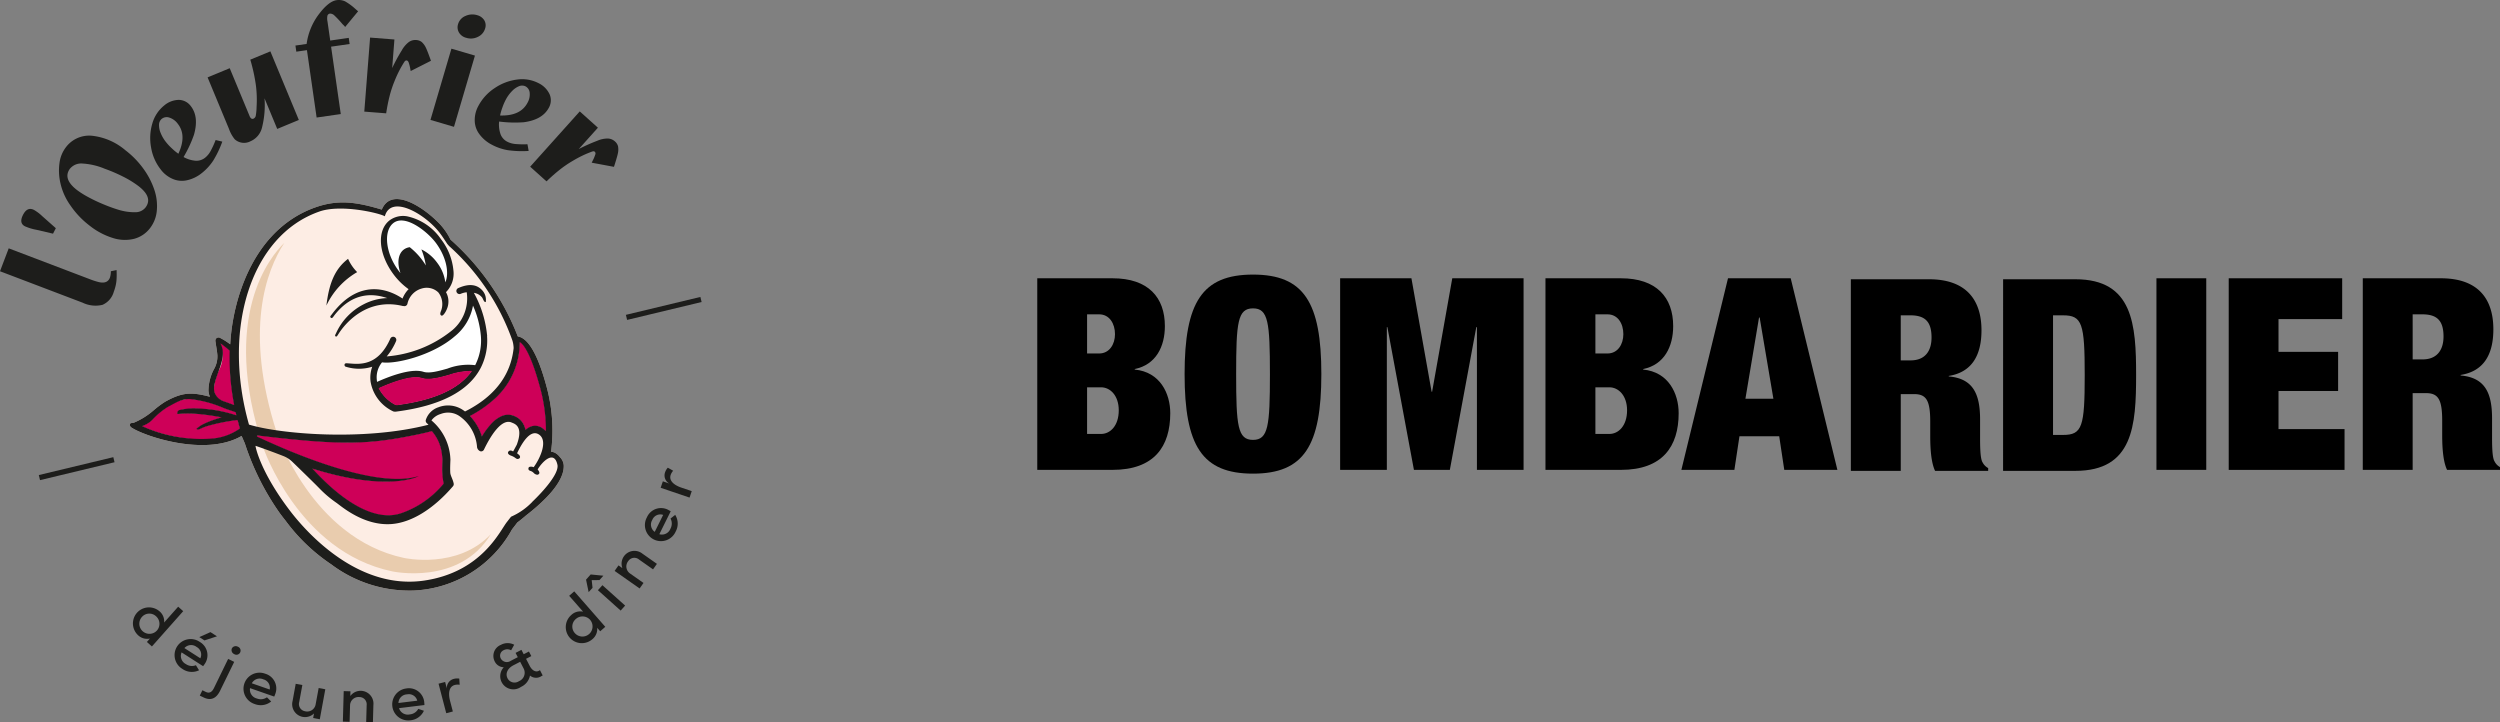 <svg xmlns="http://www.w3.org/2000/svg" xmlns:xlink="http://www.w3.org/1999/xlink" width="400.074" height="115.619" viewBox="0 0 400.074 115.619">
  <rect x="0" y="0" width="400.074" height="115.619" fill="#808080" stroke="none"/>
  <defs>
    <clipPath id="clip-path">
      <rect id="Rectangle_130" data-name="Rectangle 130" width="234.081" height="31.855"/>
    </clipPath>
    <clipPath id="clip-path-5">
      <rect id="Rectangle_129" data-name="Rectangle 129" width="112.278" height="115.619" fill="none"/>
    </clipPath>
  </defs>
  <g id="Groupe_195" data-name="Groupe 195" transform="translate(391 -60)">
    <g id="Groupe_192" data-name="Groupe 192" transform="translate(-225.04 103.942)">
      <g id="Groupe_185" data-name="Groupe 185" transform="translate(0.033 0)">
        <g id="Groupe_184" data-name="Groupe 184" clip-path="url(#clip-path)">
          <path id="Tracé_265" data-name="Tracé 265" d="M8.023,25.821H10.26c1.459,0,2.833-1.3,2.833-3.785,0-2.366-1.373-3.68-2.833-3.68H8.023Zm0-12.878H9.964c1.612,0,2.526-1.455,2.526-3.087,0-1.724-.914-3.176-2.526-3.176H8.023ZM.051.909H12.095c5.729,0,8.377,3.068,8.377,7.656,0,3.255-1.418,6.173-4.82,6.869v.084c4.046.385,5.683,3.813,5.683,6.984,0,5.33-2.571,9.067-9.24,9.067H.051Z" transform="translate(-0.051 -0.318)"/>
          <path id="Tracé_266" data-name="Tracé 266" d="M47.256,26.454c2.441,0,2.706-2.246,2.706-10.524S49.7,5.407,47.256,5.407c-2.457,0-2.7,2.241-2.7,10.523s.246,10.524,2.7,10.524M47.256,0c8.158,0,10.935,4.47,10.935,15.93S55.414,31.855,47.256,31.855,36.307,27.4,36.307,15.93,39.092,0,47.256,0" transform="translate(-12.729 -0.001)"/>
        </g>
      </g>
      <path id="Tracé_267" data-name="Tracé 267" d="M74.58.908H85.989L89.219,19.07H89.3L92.526.908h11.41v30.66H96.47V8.73h-.1L92.136,31.568H86.389L82.143,8.73h-.088V31.568H74.58Z" transform="translate(-26.079 -0.318)"/>
      <g id="Groupe_187" data-name="Groupe 187" transform="translate(0.033 0)">
        <g id="Groupe_186" data-name="Groupe 186" clip-path="url(#clip-path)">
          <path id="Tracé_268" data-name="Tracé 268" d="M133.1,25.821h2.236c1.452,0,2.833-1.3,2.833-3.785,0-2.366-1.381-3.68-2.833-3.68H133.1Zm0-12.878h1.942c1.626,0,2.531-1.455,2.531-3.087,0-1.724-.9-3.176-2.531-3.176H133.1ZM125.109.909h12.077c5.7,0,8.361,3.068,8.361,7.656,0,3.255-1.409,6.173-4.8,6.869v.084c4.033.385,5.677,3.813,5.677,6.984,0,5.33-2.592,9.067-9.238,9.067H125.109Z" transform="translate(-43.782 -0.318)"/>
        </g>
      </g>
      <path id="Tracé_269" data-name="Tracé 269" d="M171.08,7.19h-.1l-2.179,13h4.478ZM166.014.909h10.035l7.47,30.661h-8.5l-.81-5.38h-6.362l-.812,5.38h-8.483Z" transform="translate(-55.443 -0.318)"/>
      <g id="Groupe_189" data-name="Groupe 189" transform="translate(0 0.157)">
        <g id="Groupe_188" data-name="Groupe 188" clip-path="url(#clip-path)">
          <path id="Tracé_270" data-name="Tracé 270" d="M208.241,14.132h1.583c2.281,0,3.345-1.46,3.345-3.661,0-2.489-.992-3.55-3.395-3.55h-1.533ZM200.256,1.15h12.506c6.082,0,8.4,3.44,8.4,8.167,0,4.072-1.6,6.726-5.235,7.3V16.7c3.865.337,5.011,2.777,5.011,6.869v2.611c0,1.583,0,3.65.395,4.265a2.167,2.167,0,0,0,.9.923v.44h-8.5c-.773-1.628-.773-4.547-.773-5.836V23.905c0-3.479-.689-4.377-2.607-4.377h-2.11V31.811h-7.985Z" transform="translate(-70.026 -0.559)"/>
          <path id="Tracé_271" data-name="Tracé 271" d="M245.713,26.062h1.6c3.076,0,3.471-1.3,3.471-9.573s-.4-9.567-3.471-9.567h-1.6ZM237.725,1.15H249.3c9.242,0,9.709,7.3,9.709,15.338S258.546,31.81,249.3,31.81h-11.58Z" transform="translate(-83.128 -0.559)"/>
        </g>
      </g>
      <rect id="Rectangle_133" data-name="Rectangle 133" width="7.971" height="30.66" transform="translate(179.135 0.59)"/>
      <path id="Tracé_272" data-name="Tracé 272" d="M293.243.908H311.4V7.441h-10.19v5.242h9.539v6.261h-9.539v6.1h10.568v6.529H293.243Z" transform="translate(-102.542 -0.318)"/>
      <g id="Groupe_191" data-name="Groupe 191" transform="translate(0.033 0)">
        <g id="Groupe_190" data-name="Groupe 190" clip-path="url(#clip-path)">
          <path id="Tracé_273" data-name="Tracé 273" d="M334.216,13.891h1.592c2.264,0,3.345-1.46,3.345-3.661,0-2.489-.986-3.55-3.388-3.55h-1.55ZM326.233.909h12.484c6.117,0,8.412,3.44,8.412,8.167,0,4.072-1.58,6.726-5.234,7.3v.089c3.887.337,5.026,2.777,5.026,6.869V25.94c0,1.583,0,3.65.395,4.265a2.168,2.168,0,0,0,.877.923v.44h-8.474c-.778-1.628-.778-4.547-.778-5.836V23.664c0-3.479-.7-4.377-2.626-4.377h-2.1V31.57h-7.983Z" transform="translate(-114.111 -0.318)"/>
        </g>
      </g>
    </g>
    <g id="Groupe_183" data-name="Groupe 183" transform="translate(-391 60)">
      <g id="Groupe_182" data-name="Groupe 182" clip-path="url(#clip-path-5)">
        <path id="Tracé_228" data-name="Tracé 228" d="M95.225,81.779a2.266,2.266,0,0,0-.667-.616l-.009-.006a1.438,1.438,0,0,0-.717-.211,26.758,26.758,0,0,0,.174-4.977,27.059,27.059,0,0,0-.9-5.466c-1.253-4.641-2.662-7.3-4.192-7.911a1.874,1.874,0,0,0-.408-.111A40.058,40.058,0,0,0,77.734,46.986a10.419,10.419,0,0,0-2.218-3c-2.67-2.578-7.287-5.345-8.775-1.8-4-1.2-6.917-1.653-10.568-.377-5.94,2.077-10.128,7.134-12.326,14.276a32.777,32.777,0,0,0-1.36,7.662A10.375,10.375,0,0,0,40.829,62.7a.5.5,0,0,0-.717.48q0,.022,0,.047l.129.832c.1.621.169,1.074.193,1.46a4.055,4.055,0,0,1-.53,2.179,7.539,7.539,0,0,0-.9,3.444,2.872,2.872,0,0,0,.22.966.345.345,0,0,1,.019.034c-2.972-.783-4.429-.736-7.179.8a15.248,15.248,0,0,0-1.884,1.413,11.755,11.755,0,0,1-3.115,1.935c-.2.073-.554,0-.61.211a.5.5,0,0,0,.2.545c2.032,1.385,11.852,4.749,17.654,1.361l.516,1.186A41.887,41.887,0,0,0,50.44,90.8c.254.341.568.753.939,1.216a29.278,29.278,0,0,0,7.268,6.941,20.841,20.841,0,0,0,13.241,4.19,18.908,18.908,0,0,0,15.7-9.787c.284-.359.566-.724.845-1.1.175-.127.669-.5,1.453-1.176a30.64,30.64,0,0,0,2.413-2.05c.713-.683,3.706-3.447,3.558-5.955a2.078,2.078,0,0,0-.63-1.3" transform="translate(-5.645 -8.645)" fill="#fdede4"/>
        <path id="Tracé_229" data-name="Tracé 229" d="M89.26,96.008C83.9,101.744,75.337,99.84,75.337,99.84,60.5,96.67,54.967,79.761,54.967,79.761c-5.259-16.359-1.683-25.866,1.21-30.329l-.006,0C53.961,51.578,45.9,61.182,52.79,82.106c0,0,5.61,16.745,20.669,19.884,0,0,10.739,2.354,15.8-5.983" transform="translate(-10.686 -10.552)" fill="#e9ccae"/>
        <path id="Tracé_230" data-name="Tracé 230" d="M93.628,66.795a13.933,13.933,0,0,0-1.367-4.526l-.368-.858-.071.451a8.236,8.236,0,0,1-2.834,4.985c-3.593,3.1-9.5,4.431-11.507,4.114l-.071-.011L77.363,71a3.89,3.89,0,0,0-.88,2.786c.006.091.013.186.025.279a5.42,5.42,0,0,0,2.928,3.845.811.811,0,0,0,.416.112,1.046,1.046,0,0,0,.109-.007c6.773-.909,11.077-3.066,12.791-6.413a9.708,9.708,0,0,0,.875-4.811" transform="translate(-16.325 -13.109)" fill="#fff"/>
        <path id="Tracé_231" data-name="Tracé 231" d="M86.629,48.274c-1-1.342-3.4-3.418-5.345-3.612a2.2,2.2,0,0,0-1.75.518c-1.571,1.409-1.151,4.939.917,7.707.1.134.205.266.311.394l.479.58-.254-.708c-.567-1.582-.376-2.971.5-3.625a1.882,1.882,0,0,1,.831-.341,10.992,10.992,0,0,1,2.5,2.849l.336.542-.094-.631a11.816,11.816,0,0,0-.6-2.275,6.853,6.853,0,0,1,2.145,1.912,6.491,6.491,0,0,1,1.308,3.109l.053.5.2-.458c.71-1.64.079-4.3-1.536-6.457" transform="translate(-16.774 -9.53)" fill="#fff"/>
        <path id="Tracé_232" data-name="Tracé 232" d="M92.928,66.173A17.607,17.607,0,0,0,90.8,59.244a2.057,2.057,0,0,1,1.339.774c.142.238.329.822.567.68a2.25,2.25,0,0,0-.5-1.78c-.89-1.042-2.173-1.2-3.906-.435a.5.5,0,1,0,.4.917,3.139,3.139,0,0,1,.962-.247c0,.016,0,.033,0,.05a6.635,6.635,0,0,1-2.614,6.256,18.945,18.945,0,0,1-10.193,3.959,9.726,9.726,0,0,0,1.492-2.441.5.5,0,0,0-.916-.406c-1.919,4.341-4.781,4.114-6.491,3.978l-.3-.021c-.276-.021-.52-.039-.54.237a.3.3,0,0,0,.257.319,7.1,7.1,0,0,0,4.178-.014,5.167,5.167,0,0,0-.266,2.38,6.431,6.431,0,0,0,3.636,4.772,1.139,1.139,0,0,0,.413.035c7.092-.9,11.668-3.274,13.6-7.047a9.629,9.629,0,0,0,.993-5.036M78.586,77.161a.694.694,0,0,1-.44-.088,6.155,6.155,0,0,1-2.5-2.538c1.671-.768,5.165-2.124,6.737-1.625,1.269.4,2.9-.057,4.486-.5a10.552,10.552,0,0,1,3.521-.6c-2.017,2.8-5.934,4.567-11.8,5.354m12.456-6.408c-.011.022-.025.042-.036.064a9.277,9.277,0,0,0-4.433.548c-1.427.4-2.9.816-3.863.51-2.053-.65-5.89.93-7.4,1.616-.009-.057-.026-.11-.033-.167-.011-.09-.019-.182-.024-.271a3.757,3.757,0,0,1,.847-2.69c2.117.33,8.048-1.067,11.613-4.144a8.212,8.212,0,0,0,2.945-4.931,15.043,15.043,0,0,1,1.266,4.938,8.675,8.675,0,0,1-.885,4.527" transform="translate(-14.967 -12.382)" fill="#1d1d1b"/>
        <path id="Tracé_233" data-name="Tracé 233" d="M44.244,84.669c-.006-.016-.01-.031-.016-.046a.268.268,0,0,0-.068-.13l-.02-.02-.029,0a29.55,29.55,0,0,0-4.858.975,6.716,6.716,0,0,0-1.019.4c-.341.149-.451.188-.584.091a4.58,4.58,0,0,1,1.119-.735c.2-.1.272-.132.361-.171l.021-.009a17.872,17.872,0,0,1,2.466-.857l.274-.074-.278-.053c-1.109-.213-2.182-.374-3.189-.477a19.164,19.164,0,0,0-3.851-.065.438.438,0,0,1,.039-.3.391.391,0,0,1,.24-.2,8.2,8.2,0,0,1,2.231-.252c.127,0,.256,0,.385-.009a22.069,22.069,0,0,1,6.456,1.1l.108.031-.025-.109c-.012-.05-.034-.164-.056-.271-.017-.09-.034-.175-.044-.217l.006-.049h-.053l-.006,0c-.229-.08-.455-.157-.679-.231-.5-.168-1.074-.358-1.588-.584a18.085,18.085,0,0,0-5.128-1.295h-.041a6.794,6.794,0,0,0-3.447,1.267,11.682,11.682,0,0,0-2.335,1.9,4.024,4.024,0,0,1-1.2.918c-.16.078-.344.156-.6.253l-.154.059.153.063a25.026,25.026,0,0,0,9.44,2.1,15.191,15.191,0,0,0,1.8-.1l.024,0a9.068,9.068,0,0,0,4.446-1.619l.036-.028-.013-.043q-.175-.6-.329-1.2" transform="translate(-6.123 -17.314)" fill="#ce0058"/>
        <path id="Tracé_234" data-name="Tracé 234" d="M45.094,79.145c.453.154.962.336,1.653.589l.109.04-.022-.114c-.216-1.113-.387-2.238-.507-3.344a38.009,38.009,0,0,1-.21-5.324l0-.031-.023-.02a14.2,14.2,0,0,0-1.5-1.188l-.223-.147.13.234a4.907,4.907,0,0,1-.137,4.2,8.7,8.7,0,0,0-.816,2.682,2.035,2.035,0,0,0,.152,1.251,2.455,2.455,0,0,0,1.392,1.169" transform="translate(-9.292 -14.858)" fill="#ce0058"/>
        <path id="Tracé_235" data-name="Tracé 235" d="M107.768,82.227a25.98,25.98,0,0,0-.5-3.764c-.1-.5-.225-1.008-.36-1.51-1.609-5.964-2.856-7.184-3.317-7.433l-.1-.052v.11a12.068,12.068,0,0,1-4.453,9.427,17.965,17.965,0,0,1-2.9,2.02c-.189.1-.381.21-.574.309l-.078.04.061.063a8.1,8.1,0,0,1,1.9,3.254l.042.145.077-.129a11.828,11.828,0,0,1,1.488-2.023,5.049,5.049,0,0,1,1.583-1.19,2.457,2.457,0,0,1,1.891-.1c.083.034.161.068.239.1a2.672,2.672,0,0,1,1.4,1.347,2.49,2.49,0,0,1,.25.8l.017.124.093-.084a2.484,2.484,0,0,1,1.04-.606,1.916,1.916,0,0,1,1.572.3l.014.009a2.94,2.94,0,0,1,.368.3,1.86,1.86,0,0,1,.189.166l.112.114v-.16c0-.529-.014-1.061-.045-1.583" transform="translate(-20.382 -14.829)" fill="#ce0058"/>
        <path id="Tracé_236" data-name="Tracé 236" d="M91.986,75.477l-.113-.012a10.741,10.741,0,0,0-3.548.6c-1.572.442-3.2.9-4.446.5-1.819-.584-5.971,1.253-6.784,1.627l-.061.028.028.06a6.163,6.163,0,0,0,2.526,2.567.748.748,0,0,0,.381.1.855.855,0,0,0,.1-.006h0c5.933-.8,9.807-2.556,11.847-5.381Z" transform="translate(-16.444 -16.105)" fill="#ce0058"/>
        <path id="Tracé_237" data-name="Tracé 237" d="M82.207,96.089a11.339,11.339,0,0,1-.236-2.316c0-.411.017-.87.039-1.428v-.005a10.119,10.119,0,0,0-.116-1.191v0l-.006-.033a6.77,6.77,0,0,0-1.59-3.458l-.027-.031-.041.011c-1.319.36-2.639.62-4.1.9-6.34,1.208-10.88,1.358-23.744-.2l-.023,0a.173.173,0,0,0-.165.126.15.15,0,0,0,.084.182l.071.033c11.358,5.262,19.918,7.495,24.872,6.513-2.217.665-7.533,1.144-16.1-1.56l-.415-.131.359.248c.046.031.2.2.417.423,4.472,4.7,8.414,7.071,11.757,7.071a6.538,6.538,0,0,0,2.3-.407,15.269,15.269,0,0,0,6.347-4.34l0,0,.141-.159c.054-.061.109-.122.164-.186l.02-.024Z" transform="translate(-11.141 -18.704)" fill="#ce0058"/>
        <path id="Tracé_238" data-name="Tracé 238" d="M95.225,81.779a2.253,2.253,0,0,0-.667-.615l-.009-.006a1.438,1.438,0,0,0-.717-.211,26.758,26.758,0,0,0,.174-4.977,27.114,27.114,0,0,0-.9-5.466c-1.253-4.641-2.662-7.3-4.192-7.91a1.88,1.88,0,0,0-.408-.112A40.058,40.058,0,0,0,77.734,46.986a10.409,10.409,0,0,0-2.218-3c-2.67-2.578-7.287-5.345-8.775-1.8-4-1.2-6.917-1.653-10.568-.377-5.94,2.076-10.128,7.134-12.326,14.276a32.784,32.784,0,0,0-1.36,7.662A10.432,10.432,0,0,0,40.829,62.7a.5.5,0,0,0-.717.48c0,.016,0,.031,0,.047l.128.833c.1.621.17,1.074.193,1.459a4.053,4.053,0,0,1-.53,2.179,7.541,7.541,0,0,0-.9,3.444,2.867,2.867,0,0,0,.22.966c.006.012.014.021.019.034-2.972-.783-4.429-.736-7.179.8a15.408,15.408,0,0,0-1.884,1.413,11.743,11.743,0,0,1-3.115,1.935c-.2.074-.554,0-.61.212a.494.494,0,0,0,.2.544c2.032,1.385,11.852,4.749,17.654,1.362l.516,1.185A41.876,41.876,0,0,0,50.44,90.8c.254.341.568.753.939,1.217a29.289,29.289,0,0,0,7.268,6.94,20.836,20.836,0,0,0,13.241,4.19,18.906,18.906,0,0,0,15.7-9.787c.284-.359.566-.724.845-1.1.175-.127.669-.5,1.453-1.175a30.825,30.825,0,0,0,2.413-2.05c.713-.683,3.706-3.447,3.558-5.955a2.078,2.078,0,0,0-.63-1.3M88.819,63.4c.579.311,1.785,1.836,3.284,7.392q.208.772.359,1.507a25.666,25.666,0,0,1,.5,3.754c.033.55.046,1.077.045,1.578a1.869,1.869,0,0,0-.2-.172,2.991,2.991,0,0,0-.37-.305l-.014-.009a1.98,1.98,0,0,0-1.627-.309,2.587,2.587,0,0,0-1.067.621,2.534,2.534,0,0,0-.257-.816,2.722,2.722,0,0,0-1.426-1.376c-.079-.037-.157-.072-.241-.105l-.011,0a2.512,2.512,0,0,0-1.931.1,5.069,5.069,0,0,0-1.6,1.2,12.072,12.072,0,0,0-1.5,2.034,8.2,8.2,0,0,0-1.915-3.281c.193-.1.387-.2.577-.309a18.039,18.039,0,0,0,2.913-2.028A12.191,12.191,0,0,0,88.819,63.4m-47.9.2A14.293,14.293,0,0,1,42.4,64.777a38.206,38.206,0,0,0,.211,5.334q.181,1.668.507,3.349c-.594-.218-1.141-.416-1.653-.59a2.442,2.442,0,0,1-1.354-1.133,2.094,2.094,0,0,1-.163-1.417c.352-2.125,2.146-4.6.962-6.725m-1.3,15.23-.025,0A22.99,22.99,0,0,1,28.385,76.84c.238-.092.431-.173.6-.256a4.094,4.094,0,0,0,1.215-.93,11.7,11.7,0,0,1,2.32-1.888c1.5-.835,2.294-1.269,3.456-1.259A18.421,18.421,0,0,1,41.086,73.8c.493.217,1.034.4,1.589.584.225.076.453.153.684.233l.006,0c.02.092.077.395.1.488A22.246,22.246,0,0,0,36.986,74a9.946,9.946,0,0,0-2.633.262.493.493,0,0,0-.308.639,19.061,19.061,0,0,1,3.891.059c1.093.112,2.188.285,3.185.477a17.86,17.86,0,0,0-2.475.859c-.1.045-.166.072-.385.182a4.485,4.485,0,0,0-1.188.8c.2.181.337.125.709-.037a6.815,6.815,0,0,1,1.012-.4,29.587,29.587,0,0,1,4.843-.971c.048.047.046.1.071.155q.153.6.326,1.192a8.977,8.977,0,0,1-4.414,1.606M56.743,42.5c3.508-1.227,9.684.26,10.485.761.986-3.586,6.559-.329,8.855,2.745.419.562.719,1.039,1.138,1.678l.295.335A36.827,36.827,0,0,1,87.651,63.159a4.616,4.616,0,0,1,.19,1.2c-.431,4.078-2.751,7.334-6.9,9.67-.286.16-.58.317-.879.466-.13-.1-.263-.194-.4-.284a4.266,4.266,0,0,0-3.874-.385,3.143,3.143,0,0,0-2,2.021.541.541,0,0,0-.017.128.521.521,0,0,0,.171.385c.1.086.186.17.275.255C63.827,79.278,50.412,78.1,45.49,76.593c-4.3-15.147.184-30.219,11.253-34.09m13.9,36.037c1.362-.26,2.749-.529,4.107-.9a6.714,6.714,0,0,1,1.575,3.427h0a10.207,10.207,0,0,1,.122,1.217c-.023.57-.039,1.023-.039,1.43a11.5,11.5,0,0,0,.237,2.329c-.086.1-.172.2-.256.292l0,0a15.224,15.224,0,0,1-6.367,4.375c-6.406,2.381-13.974-6.778-14.41-7.08,10.186,3.215,15.709,1.967,17.054,1.191-7.323,2.324-22.636-4.81-25.85-6.3-.1-.047-.044-.2.068-.182,12.408,1.506,17.1,1.472,23.764.2M90.819,88.972a10.543,10.543,0,0,1-3.374,2.356c-.045.03-.665.839-.665.839-1.118,1.372-3.984,8.018-13.237,9.386C63.17,103.088,55.026,94.259,52.112,90.46c-4.885-6.373-5.628-10.486-5.571-10.467,1.273.426,3.351,1.2,4.449,1.632a4.342,4.342,0,0,1,1.429.915c1.3,1.253,3.775,3.664,4.481,4.405A17.709,17.709,0,0,0,59.469,89.1c.793.554,4.386,3.723,8.794,3.412,3.274-.232,6.795-2.467,9.876-6.056a.529.529,0,0,0,.112-.423c-.144-.728-.518-1.237-.548-1.752-.033-.572-.014-1.152.024-2.047v-.043c0-.068-.007-.133-.012-.2a8.529,8.529,0,0,0-3.026-6.066A2.772,2.772,0,0,1,76.157,74.9a3.25,3.25,0,0,1,2.946.288,6.643,6.643,0,0,1,2.887,5.036.855.855,0,0,0,.536.644.5.5,0,0,0,.566-.271c1.108-2.3,2.8-4.932,4.361-4.364.4.2,2.057.463.891,3.587-.009.017-.392.724-.576,1.063-.076-.015-.219-.112-.323-.131a.421.421,0,0,0-.51.33c-.025.212.245.4.484.481a2.469,2.469,0,0,1,.7.37c.219.168.37.223.6.088s.165-.394.006-.56c-.064-.067-.25-.207-.333-.283.61-1.266,2.01-3.937,3.474-3.014,1.522.96.245,3.8-.819,5.249a1.143,1.143,0,0,0-.453-.089c-.267.02-.392.092-.385.361s.39.342.39.342a1.331,1.331,0,0,1,.5.35c.074.082.454.336.684.2s.214-.307.09-.544c0-.007-.182-.256-.186-.263.716-1.218,2.635-3.181,3.163-.748.294,1.359-2.162,4.152-4.039,5.945" transform="translate(-5.645 -8.646)" fill="#1d1d1b"/>
        <path id="Tracé_239" data-name="Tracé 239" d="M71.33,54.787a7.212,7.212,0,0,1-1.454-2.124c-2.117,1.616-3.042,3.924-3.469,7.481a12.179,12.179,0,0,1,4.924-5.356" transform="translate(-14.175 -11.242)" fill="#1d1d1b"/>
        <path id="Tracé_240" data-name="Tracé 240" d="M78.745,58.34a.547.547,0,0,0,.16.011.3.3,0,0,0,.035.012A.5.5,0,0,0,79.546,58a3.234,3.234,0,0,1,2.317-2.454,2.689,2.689,0,0,1,2.619.624,3.039,3.039,0,0,1,.382,3.108c-.083.264-.114.53.15.613s.712-.692.84-1.043a3.036,3.036,0,0,0-.14-2.714,4.186,4.186,0,0,0,1.194-3.457A9.633,9.633,0,0,0,84.9,47.64,8.818,8.818,0,0,0,79.5,44a3.643,3.643,0,0,0-2.763.609c-2.123,1.586-1.864,5.4.589,8.684a10.756,10.756,0,0,0,2.408,2.364h0a4.421,4.421,0,0,0-.971,1.505c-1.529-1.037-6.6-3.8-11.332,2.542-.166.221-.348.359-.131.529s.375-.164.546-.381c3-3.867,6.357-3.484,8.471-2.765A8.753,8.753,0,0,0,72.5,58.1a9.656,9.656,0,0,0-4.376,4.61c-.127.245-.263.46,0,.532.072.02.165-.058.311-.295,1.425-2.316,4.99-5.88,10.308-4.608m.232-9.029c-.946.709-1.107,2.2-.543,3.775-.105-.126-.208-.256-.307-.388-2.047-2.74-2.437-6.184-.936-7.531,1.885-1.69,5.579,1.3,6.9,3.074,1.639,2.194,2.2,4.769,1.522,6.327a6.639,6.639,0,0,0-1.333-3.174,6.756,6.756,0,0,0-2.5-2.1,11.572,11.572,0,0,1,.713,2.566,11.038,11.038,0,0,0-2.574-2.917,2.026,2.026,0,0,0-.946.374" transform="translate(-14.345 -9.382)" fill="#1d1d1b"/>
        <path id="Tracé_241" data-name="Tracé 241" d="M0,54.194l1.395-3.666L14.574,55.54q.494.188,1.019.33,1.572.465,2-.658a3.3,3.3,0,0,0,.146-1.019l.919-.186q.033.836,0,1.362a6.359,6.359,0,0,1-.134,1.059,7.466,7.466,0,0,1-.315,1.05A3.2,3.2,0,0,1,16.4,59.57a4.753,4.753,0,0,1-3.184-.348Z" transform="translate(0 -10.786)" fill="#1d1d1b"/>
        <path id="Tracé_242" data-name="Tracé 242" d="M7.689,43.668,9.861,45.59l-.451.876-2.661-.622a7.946,7.946,0,0,1-1.833-.559q-.984-.506-.306-1.829t1.732-.8a6.387,6.387,0,0,1,1.347,1.014" transform="translate(-0.925 -9.072)" fill="#1d1d1b"/>
        <path id="Tracé_243" data-name="Tracé 243" d="M22.641,29.947a14.032,14.032,0,0,1,2.865,2.941,12.4,12.4,0,0,1,1.752,3.374,8.034,8.034,0,0,1,.4,3.311,5.332,5.332,0,0,1-1.052,2.782,4.719,4.719,0,0,1-2.574,1.752,6.229,6.229,0,0,1-3.407-.129,11.406,11.406,0,0,1-3.7-1.958,13.933,13.933,0,0,1-3.092-3.25,9.82,9.82,0,0,1-1.619-3.633,9,9,0,0,1-.131-3.171,5.22,5.22,0,0,1,.971-2.437,4.666,4.666,0,0,1,4.117-1.924,9.872,9.872,0,0,1,5.469,2.342m-8.853,2.9q-1.262,1.648,1.124,3.478A14.273,14.273,0,0,0,16.7,37.444,24.95,24.95,0,0,0,19.148,38.6a24.145,24.145,0,0,0,2.3.838,8.665,8.665,0,0,0,2.808.415,2.037,2.037,0,0,0,1.586-.748q1.244-1.62-1.133-3.443a15.766,15.766,0,0,0-2.4-1.48,25.864,25.864,0,0,0-3.024-1.3,10.755,10.755,0,0,0-3.51-.818,2.328,2.328,0,0,0-1.982.784" transform="translate(-2.561 -5.892)" fill="#1d1d1b"/>
        <path id="Tracé_244" data-name="Tracé 244" d="M41.037,26.749,42.1,27a16.12,16.12,0,0,1-1.443,3.025,8.364,8.364,0,0,1-1.809,1.986,5.7,5.7,0,0,1-2.367,1.166,3.691,3.691,0,0,1-2.272-.187,4.714,4.714,0,0,1-1.961-1.527,7.717,7.717,0,0,1-1.541-3.507,8.168,8.168,0,0,1,.189-3.833,5.692,5.692,0,0,1,1.878-2.881,3.717,3.717,0,0,1,2.354-.92,2.418,2.418,0,0,1,1.922.986q1.341,1.7.519,4.584A19.419,19.419,0,0,1,35.9,29.466a4.68,4.68,0,0,0,2,.6,2.243,2.243,0,0,0,1.471-.508,3.478,3.478,0,0,0,.82-.984,14.242,14.242,0,0,0,.84-1.826m-5.962,2.193q1.376-2.938-.1-4.8a2.67,2.67,0,0,0-1.319-.975,1.272,1.272,0,0,0-1.227.181,1.231,1.231,0,0,0-.447.908,3.219,3.219,0,0,0,.263,1.373,5.8,5.8,0,0,0,.875,1.479,8.415,8.415,0,0,0,.886.948,9.145,9.145,0,0,0,1.067.887" transform="translate(-6.525 -4.338)" fill="#1d1d1b"/>
        <path id="Tracé_245" data-name="Tracé 245" d="M52.282,10.449l4.556,10.978L53.38,22.861l-2.032-4.9a14.668,14.668,0,0,1-.418,4.743,3.18,3.18,0,0,1-1.8,2.118,2.221,2.221,0,0,1-2.548-.3,5.564,5.564,0,0,1-.921-1.66l-3.424-8.248,3.541-1.469,3.181,7.663c.159.381.37.518.635.407a.655.655,0,0,0,.352-.461,9.365,9.365,0,0,0,.133-1.454,18.2,18.2,0,0,0-.127-3.532,28.212,28.212,0,0,0-.881-3.99Z" transform="translate(-9.016 -2.23)" fill="#1d1d1b"/>
        <path id="Tracé_246" data-name="Tracé 246" d="M65.815,7.469l1.549,10.784-3.864.556L61.95,8.024l-1.7.245-.142-.981L61.9,7.032A10.11,10.11,0,0,1,63.918,2.2Q65.441.207,66.7.025a2.389,2.389,0,0,1,1.369.2,9.19,9.19,0,0,1,1.66,1.227l.411.355L68.06,4.321c-.016-.025-.042-.062-.08-.116a1.174,1.174,0,0,0-.16-.17l-.19-.186a15.906,15.906,0,0,0-1.3-1.385.971.971,0,0,0-.691-.288.478.478,0,0,0-.407.326,2.318,2.318,0,0,0,.009.945l.437,3.042,2.962-.427.142.98Z" transform="translate(-12.831 0)" fill="#1d1d1b"/>
        <path id="Tracé_247" data-name="Tracé 247" d="M77.618,19.767l-3.5-.274.928-11.848,3.893.305-.358,4.576A27.481,27.481,0,0,1,80.115,9.7,4.259,4.259,0,0,1,81.224,8.38a1.768,1.768,0,0,1,1.2-.343,1.562,1.562,0,0,1,.89.322,2.883,2.883,0,0,1,.65.884q.263.536.822,2.116L81.544,13l-.062-.337a6.649,6.649,0,0,0-.275-1.067c-.082-.182-.19-.279-.321-.289a.355.355,0,0,0-.3.149q-.078.087-.534.858a19.166,19.166,0,0,0-1.119,2.36,17.72,17.72,0,0,0-.779,2.386q-.314,1.246-.536,2.71" transform="translate(-15.821 -1.632)" fill="#1d1d1b"/>
        <path id="Tracé_248" data-name="Tracé 248" d="M91.346,20.925l-3.764-1.107,3.354-11.4L94.7,9.524ZM92,4.494a2.015,2.015,0,0,1,1.168-1.307,2.636,2.636,0,0,1,1.9-.127,1.892,1.892,0,0,1,1.125.812A1.582,1.582,0,0,1,96.325,5.2,2.126,2.126,0,0,1,95.17,6.527a2.467,2.467,0,0,1-1.874.149,1.84,1.84,0,0,1-1.151-.847A1.624,1.624,0,0,1,92,4.494" transform="translate(-18.695 -0.628)" fill="#1d1d1b"/>
        <path id="Tracé_249" data-name="Tracé 249" d="M105.025,26.517l.193,1.078a16.151,16.151,0,0,1-3.349-.123,8.317,8.317,0,0,1-2.541-.872,5.689,5.689,0,0,1-2.01-1.709,3.687,3.687,0,0,1-.731-2.159,4.707,4.707,0,0,1,.621-2.406,7.726,7.726,0,0,1,2.607-2.808,8.191,8.191,0,0,1,3.593-1.349,5.7,5.7,0,0,1,3.389.58,3.738,3.738,0,0,1,1.781,1.8,2.418,2.418,0,0,1-.142,2.155q-1.024,1.905-4,2.3a19.577,19.577,0,0,1-3.944-.112,4.674,4.674,0,0,0,.245,2.078,2.251,2.251,0,0,0,1.051,1.148,3.526,3.526,0,0,0,1.229.362,14.419,14.419,0,0,0,2.01.045m-4.381-4.6q3.243.1,4.368-2a2.682,2.682,0,0,0,.37-1.6,1.273,1.273,0,0,0-.654-1.055,1.239,1.239,0,0,0-1.01-.049,3.228,3.228,0,0,0-1.155.787,5.841,5.841,0,0,0-1.011,1.389,8.481,8.481,0,0,0-.517,1.189,9.154,9.154,0,0,0-.391,1.333" transform="translate(-20.617 -3.442)" fill="#1d1d1b"/>
        <path id="Tracé_250" data-name="Tracé 250" d="M110.48,33.86l-2.612-2.345,7.936-8.847,2.905,2.608-3.064,3.417a27.334,27.334,0,0,1,2.938-1.317,4.243,4.243,0,0,1,1.68-.37,1.766,1.766,0,0,1,1.156.453,1.546,1.546,0,0,1,.513.8,2.863,2.863,0,0,1-.021,1.1q-.117.585-.632,2.179l-3.566-.665.153-.306a6.508,6.508,0,0,0,.429-1.014.41.41,0,0,0-.076-.425.357.357,0,0,0-.329-.064q-.116.021-.945.357a18.952,18.952,0,0,0-2.323,1.195,17.533,17.533,0,0,0-2.069,1.421q-1.006.8-2.073,1.827" transform="translate(-23.026 -4.839)" fill="#1d1d1b"/>
        <rect id="Rectangle_127" data-name="Rectangle 127" width="12.261" height="0.835" transform="translate(100.161 50.384) rotate(-13.513)" fill="#1d1d1b"/>
        <rect id="Rectangle_128" data-name="Rectangle 128" width="12.262" height="0.835" transform="translate(6.21 76.024) rotate(-13.513)" fill="#1d1d1b"/>
        <path id="Tracé_251" data-name="Tracé 251" d="M34.269,123.437l.806.717L30.066,129.8l-.807-.717.486-.548A2.1,2.1,0,0,1,27.85,128a2.569,2.569,0,0,1,3.4-3.85,2.072,2.072,0,0,1,.771,1.818Zm-3.386,3.8a1.617,1.617,0,0,0-.171-2.279,1.567,1.567,0,0,0-2.25.13,1.618,1.618,0,1,0,2.42,2.149" transform="translate(-5.756 -26.349)" fill="#1d1d1b"/>
        <path id="Tracé_252" data-name="Tracé 252" d="M40.085,134.064l-3.447-2.209a1.456,1.456,0,0,0,.684,1.868,1.7,1.7,0,0,0,1.608.185l.5.807a2.634,2.634,0,0,1-2.662-.214,2.571,2.571,0,1,1,2.776-4.325,2.453,2.453,0,0,1,.794,3.531c-.073.115-.162.231-.256.358m-.444-1.266a1.382,1.382,0,0,0-.6-1.815,1.425,1.425,0,0,0-1.947.182Zm2.662-3.516-2,.655-.825-.529,1.781-.8Z" transform="translate(-7.578 -27.453)" fill="#1d1d1b"/>
        <path id="Tracé_253" data-name="Tracé 253" d="M40.646,139.381l.417-.856.535.26c.713.348,1.1-.15,1.336-.653l2.251-4.62.971.473L43.9,138.6c-.55,1.129-1.385,1.689-2.644,1.075Zm5.139-7.555a.7.7,0,0,1,.952-.269.663.663,0,1,1-.577,1.185.7.7,0,0,1-.375-.916" transform="translate(-8.676 -28.065)" fill="#1d1d1b"/>
        <path id="Tracé_254" data-name="Tracé 254" d="M54.451,140.688l-3.867-1.349a1.458,1.458,0,0,0,1.1,1.658,1.7,1.7,0,0,0,1.606-.194l.676.669a2.633,2.633,0,0,1-2.637.409,2.569,2.569,0,1,1,1.69-4.85,2.455,2.455,0,0,1,1.6,3.248c-.045.128-.1.264-.165.408m-.726-1.129a1.383,1.383,0,0,0-1.007-1.625,1.424,1.424,0,0,0-1.852.628Z" transform="translate(-10.57 -29.215)" fill="#1d1d1b"/>
        <path id="Tracé_255" data-name="Tracé 255" d="M63.687,139.8l1.061.2-.881,4.8-1.06-.2.134-.73a2.059,2.059,0,0,1-3.427-2l.5-2.747,1.061.2-.5,2.715a1.168,1.168,0,0,0,.916,1.476,1.371,1.371,0,0,0,1.712-1.1Z" transform="translate(-12.691 -29.697)" fill="#1d1d1b"/>
        <path id="Tracé_256" data-name="Tracé 256" d="M74.645,142.83l-.077,2.791-1.078-.031.076-2.729a1.163,1.163,0,0,0-1.132-1.308,1.362,1.362,0,0,0-1.524,1.338l-.072,2.623-1.078-.03.134-4.882,1.078.031-.02.753a2.054,2.054,0,0,1,3.694,1.443" transform="translate(-14.891 -30.003)" fill="#1d1d1b"/>
        <path id="Tracé_257" data-name="Tracé 257" d="M84.935,142.72l-4.067.5a1.459,1.459,0,0,0,1.721,1,1.708,1.708,0,0,0,1.357-.884l.9.3a2.633,2.633,0,0,1-2.187,1.533,2.569,2.569,0,1,1-.625-5.1,2.454,2.454,0,0,1,2.868,2.208c.017.135.023.282.031.439m-1.15-.691a1.383,1.383,0,0,0-1.623-1.012,1.425,1.425,0,0,0-1.384,1.383Z" transform="translate(-17.011 -29.895)" fill="#1d1d1b"/>
        <path id="Tracé_258" data-name="Tracé 258" d="M92.544,138.061l.064.989a1.9,1.9,0,0,0-.778.03c-.906.237-1.092,1.269-.759,2.544l.444,1.7-1.055.276-1.233-4.725,1.055-.275.278,1.062a1.472,1.472,0,0,1,1.087-1.549,2.08,2.08,0,0,1,.9-.05" transform="translate(-19.047 -29.465)" fill="#1d1d1b"/>
        <path id="Tracé_259" data-name="Tracé 259" d="M107.836,135.18l.437.846-.206.106a1.52,1.52,0,0,1-1.83-.09,2.529,2.529,0,0,1-1.442,1.815,2.1,2.1,0,0,1-2.752-3.145,1.648,1.648,0,0,1-1.468-.971,1.906,1.906,0,0,1,.994-2.609,2.259,2.259,0,0,1,2.143-.024l-.494.891a1.243,1.243,0,0,0-1.189-.021.962.962,0,0,0-.458,1.343,1.1,1.1,0,0,0,1.6.353l1.115-.576-.356-.687.939-.486.36.7.841-.434.38.734-.842.435.591,1.142c.38.734.957,1.036,1.446.783Zm-2.58-.2-.591-1.143-1.056.546c-.989.51-1.346,1.354-.961,2.1a1.255,1.255,0,0,0,1.823.459,1.458,1.458,0,0,0,.785-1.958" transform="translate(-21.424 -27.931)" fill="#1d1d1b"/>
        <path id="Tracé_260" data-name="Tracé 260" d="M115.65,121.029l.811-.712,4.968,5.676-.812.712-.481-.551a2.105,2.105,0,0,1-.768,1.815,2.568,2.568,0,0,1-3.391-3.858,2.073,2.073,0,0,1,1.9-.54Zm3.34,3.834a1.616,1.616,0,0,0-2.281-.115,1.57,1.57,0,0,0-.154,2.25,1.619,1.619,0,1,0,2.435-2.135" transform="translate(-24.565 -25.683)" fill="#1d1d1b"/>
        <path id="Tracé_261" data-name="Tracé 261" d="M119.653,119.708l-.415-2,.741-.828,2.031.2-.624.7-1.244.009.135,1.229Zm5.123,2.953-3.638-3.262.72-.8,3.637,3.263Z" transform="translate(-25.453 -24.95)" fill="#1d1d1b"/>
        <path id="Tracé_262" data-name="Tracé 262" d="M129.537,112.54l2.285,1.605-.621.883-2.234-1.569a1.163,1.163,0,0,0-1.715.222,1.365,1.365,0,0,0,.273,2.011l2.149,1.509-.621.883-4-2.808.621-.883.616.433a2.056,2.056,0,0,1,3.244-2.286" transform="translate(-26.695 -23.913)" fill="#1d1d1b"/>
        <path id="Tracé_263" data-name="Tracé 263" d="M135.346,103.885l-1.821,3.67a1.46,1.46,0,0,0,1.782-.887,1.7,1.7,0,0,0,.009-1.618l.747-.588a2.631,2.631,0,0,1,.077,2.669,2.57,2.57,0,1,1-4.6-2.281,2.457,2.457,0,0,1,3.424-1.18c.121.061.248.135.383.216m-1.21.58a1.384,1.384,0,0,0-1.739.8,1.423,1.423,0,0,0,.392,1.914Z" transform="translate(-28.012 -22.067)" fill="#1d1d1b"/>
        <path id="Tracé_264" data-name="Tracé 264" d="M135.561,95.155l.86.49a1.918,1.918,0,0,0-.4.666c-.3.886.459,1.609,1.706,2.033l1.664.564-.351,1.033-4.623-1.569.35-1.034,1.04.354a1.471,1.471,0,0,1-.695-1.76,2.072,2.072,0,0,1,.451-.777" transform="translate(-28.692 -20.312)" fill="#1d1d1b"/>
      </g>
    </g>
  </g>
</svg>
